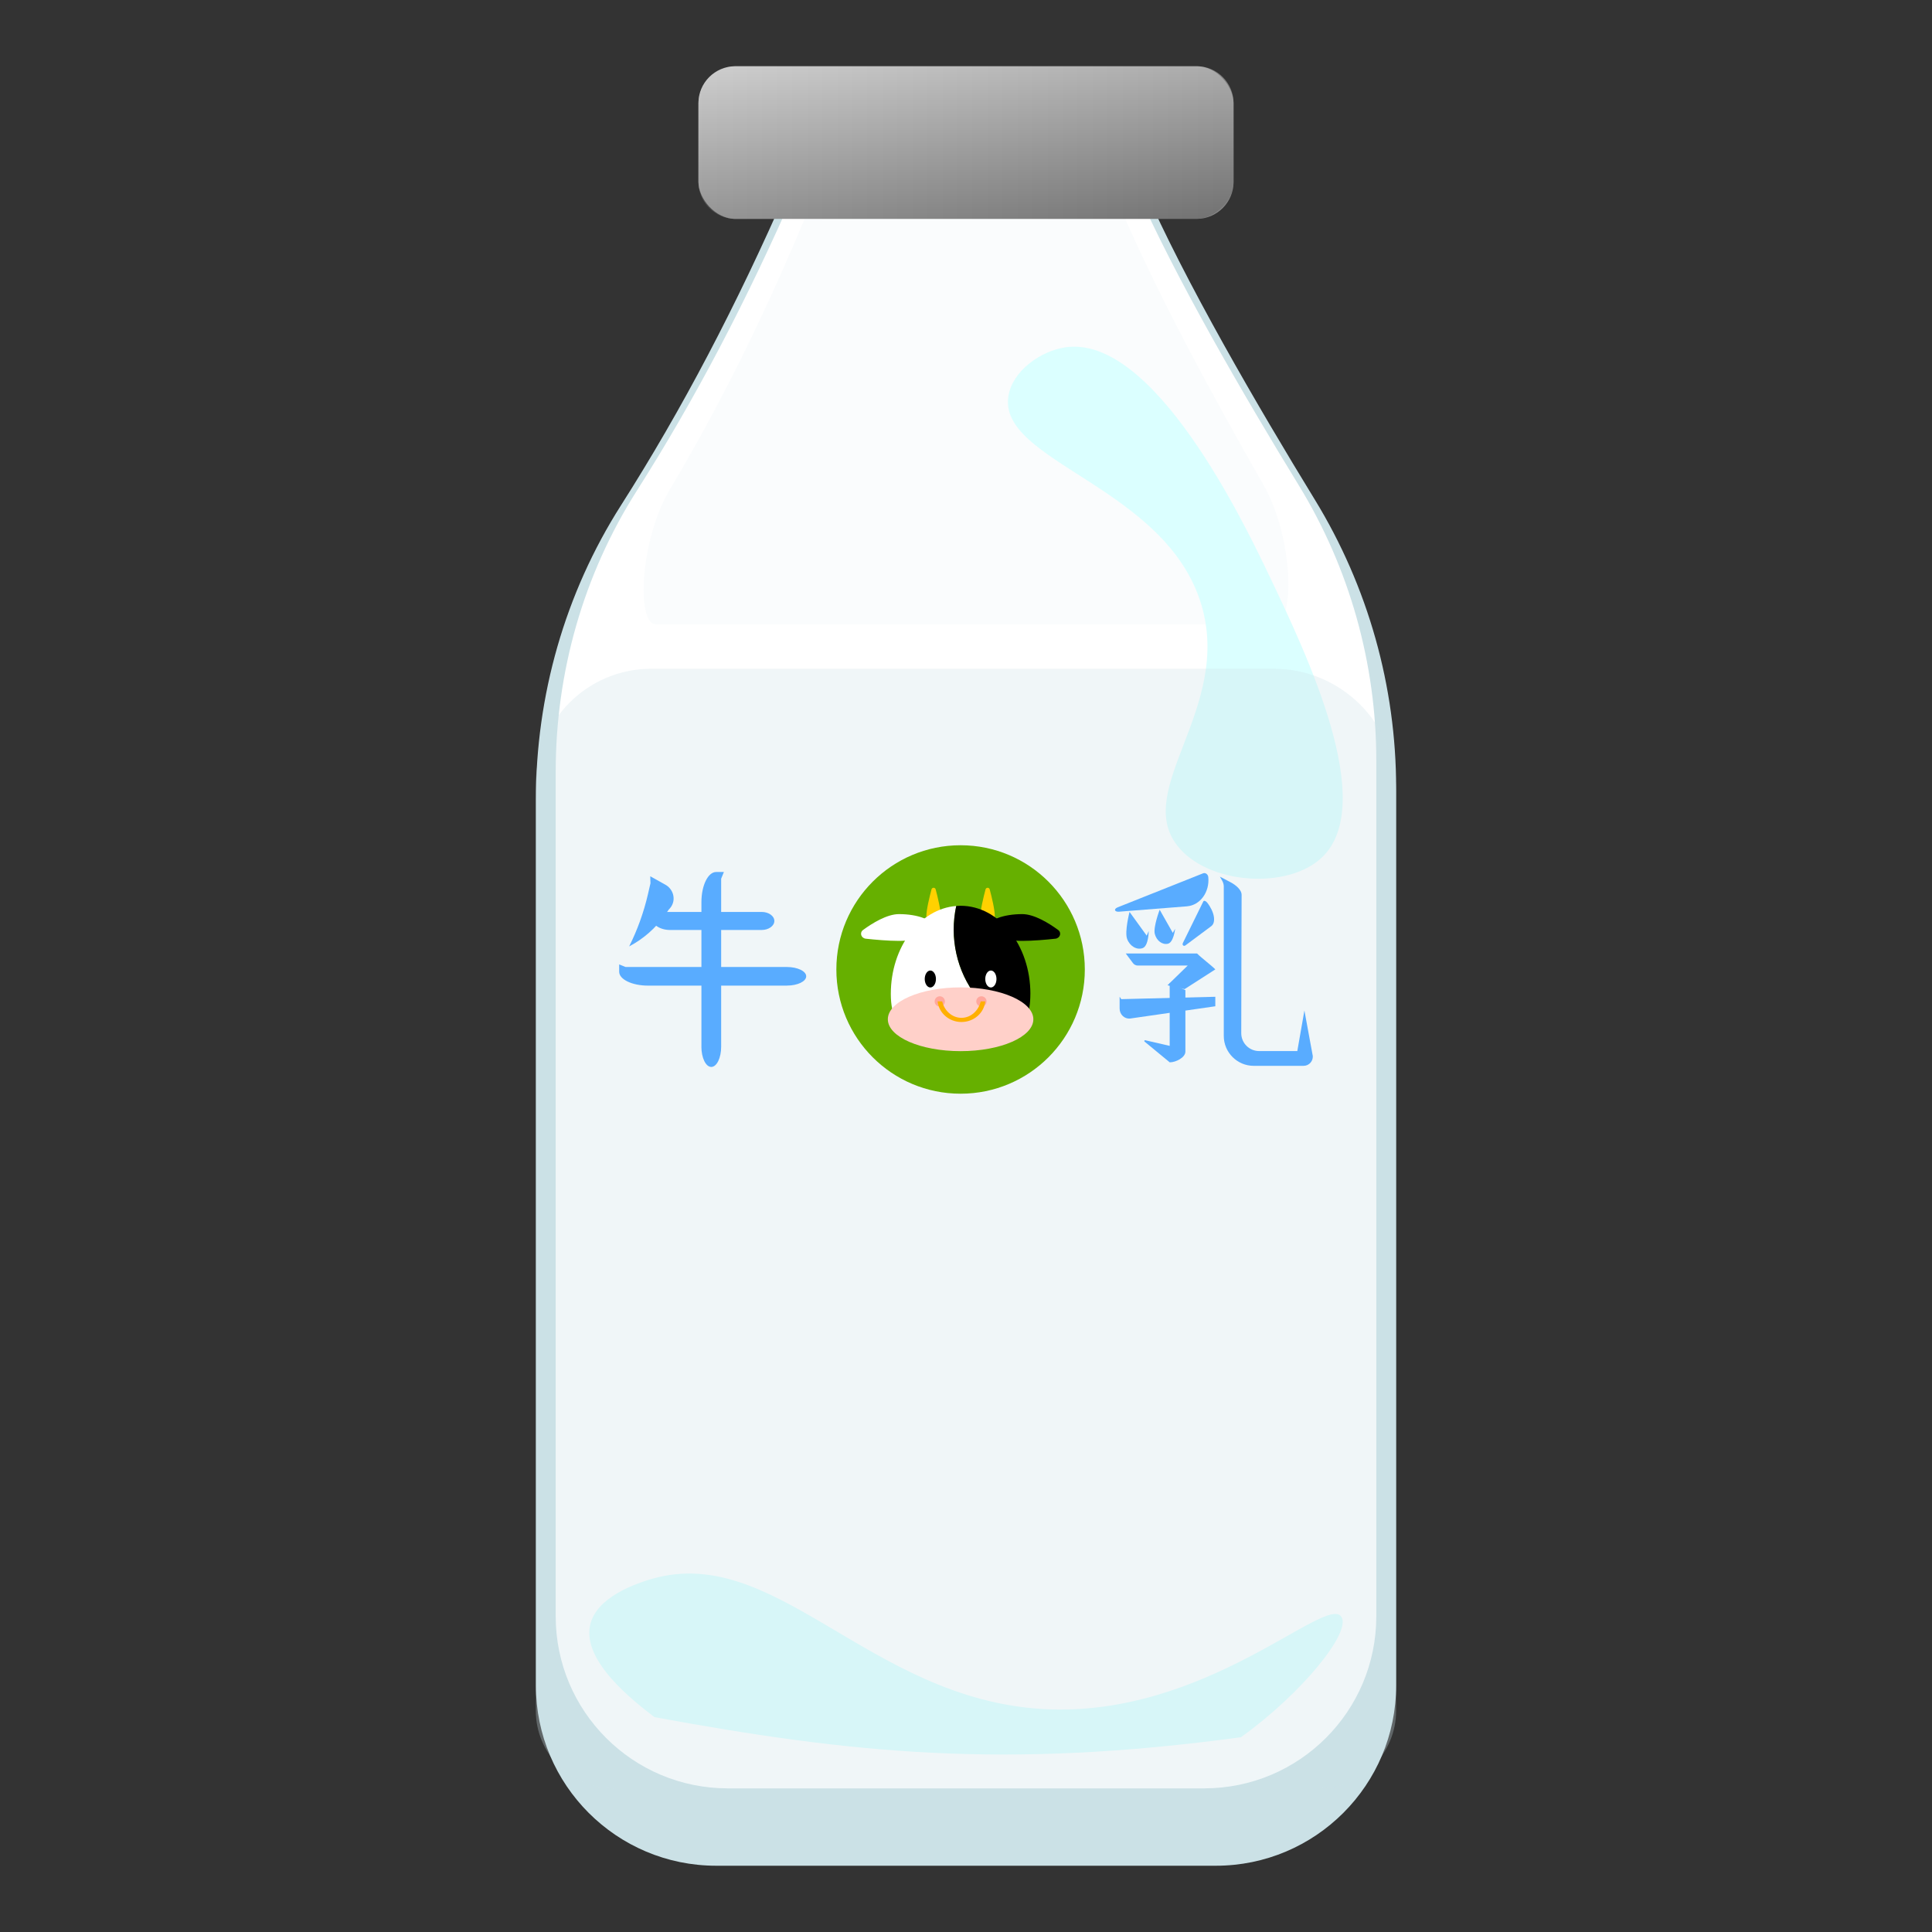 <?xml version="1.0" encoding="UTF-8"?>
<svg id="_レイヤー_1" data-name="レイヤー_1" xmlns="http://www.w3.org/2000/svg" xmlns:xlink="http://www.w3.org/1999/xlink" viewBox="0 0 700 700">
  <rect x="0" y="0" width="700" height="700" fill="#333333" stroke="none"/>
  <defs>
    <style>
      .cls-1 {
        fill: #ffd100;
      }

      .cls-2 {
        fill: url(#_名称未設定グラデーション_1085);
      }

      .cls-3 {
        fill: url(#_名称未設定グラデーション_1039);
      }

      .cls-4 {
        fill: #ffb000;
      }

      .cls-5 {
        fill: #ffd0c9;
      }

      .cls-6 {
        fill: #66b000;
      }

      .cls-7 {
        fill: #fff;
      }

      .cls-8 {
        fill: #59acff;
      }

      .cls-9 {
        fill: rgba(203, 225, 230, .1);
      }

      .cls-10 {
        fill: rgba(203, 225, 230, .3);
      }

      .cls-11 {
        fill: #dbffff;
      }

      .cls-12 {
        fill: #ffa89e;
      }

      .cls-13 {
        fill: #cbe1e6;
      }
    </style>
    <linearGradient id="_名称未設定グラデーション_1039" data-name="名称未設定グラデーション 1039" x1="253.06" y1="51.65" x2="446.94" y2="51.65" gradientUnits="userSpaceOnUse">
      <stop offset="0" stop-color="#ccc"/>
      <stop offset=".94" stop-color="#898989"/>
      <stop offset="1" stop-color="#858585"/>
    </linearGradient>
    <linearGradient id="_名称未設定グラデーション_1085" data-name="名称未設定グラデーション 1085" x1="346.96" y1="306.52" x2="402.26" y2="306.52" gradientTransform="translate(-24.61 -254.87)" gradientUnits="userSpaceOnUse">
      <stop offset="0" stop-color="#d1d1d1" stop-opacity=".5"/>
      <stop offset="1" stop-color="#5e5e5e" stop-opacity=".5"/>
    </linearGradient>
  </defs>
  <g>
    <path class="cls-13" d="M414.35,67.66h-128.7c-18.78,43.04-38.47,80.58-60.68,115.47-20.29,31.87-30.81,68.98-30.81,106.76v320.75c0,36.09,29.26,65.35,65.35,65.35h180.99c36.09,0,65.35-29.26,65.35-65.35v-325.01c0-36.91-10.18-73.09-29.45-104.57-20.63-33.7-47.08-79.11-62.05-113.4Z"/>
    <path class="cls-7" d="M411.38,67.66h-122.77c-17.91,41.06-36.7,76.86-57.88,110.15-19.35,30.4-29.39,65.8-29.39,101.84v305.96c0,34.43,27.91,62.34,62.34,62.34h172.64c34.43,0,62.34-27.91,62.34-62.34v-310.03c0-35.21-9.71-69.72-28.09-99.75-19.68-32.14-44.91-75.47-59.19-108.17Z"/>
    <path class="cls-11" d="M213.84,588.68c-3.07,13.21,15.94,27.83,23.29,33.47,71.31,13.1,126.62,18.92,212.48,7.28,21.96-15.72,40.17-38.15,36.38-43.66-5.62-8.19-49.11,36.64-107.7,33.47-64.12-3.47-97.99-61.83-144.08-46.57-4.04,1.34-18.04,5.97-20.37,16.01Z"/>
    <path class="cls-9" d="M461.56,226.18h-223.92c-7.2,0-5.69-30.78,5-48.74,19.01-31.86,35.85-66.15,51.92-105.46h110.08c12.81,31.31,35.43,72.79,53.08,103.57,10.96,19.1,11.7,50.62,3.85,50.62Z"/>
    <path class="cls-11" d="M385.77,125.87c32.2-5.09,65.19,64.02,74.22,82.96,13.37,28.02,39.4,82.54,18.92,101.88-12.49,11.79-41.47,9.76-52.39-4.37-15.95-20.63,20.02-49.74,8.73-87.32-12.91-42.98-74.01-51.66-69.86-75.68,1.56-9.04,11.65-16.09,20.37-17.46Z"/>
    <path class="cls-10" d="M235.96,242.3h225.5c24.49,0,44.38,19.89,44.38,44.38v333.17c0,15.51-12.59,28.1-28.1,28.1h-255.5c-15.51,0-28.1-12.59-28.1-28.1v-335.74c0-23.08,18.73-41.81,41.81-41.81Z"/>
    <g>
      <rect class="cls-3" x="253.06" y="24" width="193.88" height="55.3" rx="13.36" ry="13.36"/>
      <rect class="cls-2" x="322.35" y="-45.29" width="55.3" height="193.88" rx="13.36" ry="13.36" transform="translate(401.65 -298.35) rotate(90)"/>
    </g>
  </g>
  <g>
    <g>
      <path class="cls-8" d="M438.91,335.53l-9.39,6.99c-.62.48-1.3-.1-.94-.86l7.4-15.05c.2-.43.9-.21,1.41.43h0c2.6,3.3,3.28,7.1,1.52,8.49Z"/>
      <path class="cls-8" d="M430.18,328.37l-24.67,1.95c-1.65.16-2.13-.94-.58-1.57l30.94-12.32c.87-.36,1.82.33,1.92,1.38h0c.51,5.38-2.89,10.1-7.61,10.55Z"/>
      <path class="cls-8" d="M433.02,345.47h-25.13l2.61,3.49c.42.56,1.07.88,1.77.88h18.06l-7.34,7.15,6.21,1.39,11.14-7.15h0c-1.71-1.71-4.92-4.06-6.62-5.76h-.7Z"/>
      <path class="cls-8" d="M440.34,364.59l-30.91,4.45c-2.02.19-3.77-1.48-3.77-3.61v-4.28l.6.86,34.07-.86v3.44Z"/>
      <path class="cls-8" d="M423.8,356.11v22.83l-8.85-2.04c-.29-.07-.48.3-.24.5l9.1,7.5h.05c2.16,0,5.63-1.73,5.63-3.89h0v-22.26l-5.68-2.64Z"/>
      <path class="cls-8" d="M470.05,380.82h-13.85c-3.57,0-6.47-2.9-6.47-6.47,0,0,.09-49.04.13-50.03.08-1.93-2.24-3.74-3.96-4.64l-3.9-2.05.86,1.54c.35.63.54,1.35.54,2.07v54.11c0,5.95,4.87,10.82,10.82,10.82h18.09s0,0,0,0c1.93,0,3.45-1.62,3.34-3.55l-3.04-16.49-2.57,14.68Z"/>
      <path class="cls-8" d="M425.77,336.55s-.55,4.89-2.59,5.38-4.17-1.11-4.78-3.58c-.6-2.48,1.77-8.74,1.77-8.74l4.76,8.39.83-1.45Z"/>
      <path class="cls-8" d="M416.2,337.31s-.02,5.41-2.18,6.2c-2.16.79-4.69-.71-5.65-3.34-.96-2.63.88-9.77.88-9.77l6.22,8.6.74-1.69Z"/>
    </g>
    <g>
      <path class="cls-8" d="M242.33,329.53l-1.51,2.12c-3.34,4.71-7.75,8.56-12.86,11.25h0s0,0,0,0c3.01-6.02,5.29-12.37,6.81-18.93l.91-3.95-.08-2.53,5.49,3.06c2.5,1.39,3.67,4.46,2.55,7.09-.3.69-.74,1.34-1.31,1.89Z"/>
      <path class="cls-8" d="M275.94,336.95h-33.18c-3.81,0-6.89-2.18-6.89-4.87v-2.57l1.53.9h38.54c2.55,0,4.62,1.46,4.62,3.27h0c0,1.8-2.07,3.27-4.62,3.27Z"/>
      <path class="cls-8" d="M285.09,357.11h-50.3c-5.77,0-10.45-2.25-10.45-5.03v-2.65l2.32.93h58.43c3.87,0,7.01,1.51,7.01,3.37h0c0,1.86-3.14,3.37-7.01,3.37Z"/>
      <path class="cls-8" d="M254.14,379.26v-52.43c0-6.02,2.39-10.89,5.33-10.89h2.81l-.99,2.42v60.9c0,4.03-1.6,7.31-3.58,7.31h0c-1.98,0-3.58-3.27-3.58-7.31Z"/>
    </g>
    <g>
      <circle class="cls-6" cx="348.04" cy="351.26" r="45.01"/>
      <g>
        <g>
          <path class="cls-1" d="M340.86,332.07c0,3.72-.53,6.74-2.61,6.74s-2.61-3.02-2.61-6.74c0-2.4,1.08-6.92,1.86-9.83.21-.78,1.3-.78,1.51,0,.77,2.91,1.86,7.43,1.86,9.83Z"/>
          <path class="cls-1" d="M355.23,332.07c0,3.72.53,6.74,2.61,6.74,2.08,0,2.61-3.02,2.61-6.74,0-2.4-1.08-6.92-1.86-9.83-.21-.78-1.3-.78-1.51,0-.77,2.91-1.86,7.43-1.86,9.83Z"/>
        </g>
        <g>
          <g>
            <path d="M383.38,336.94c1.36.99.72,2.98-1,3.17-3.36.37-8.08.79-12,.79-6.92,0-12.54-2.17-12.54-4.85s5.61-4.85,12.54-4.85c4.33,0,9.64,3.28,13,5.74Z"/>
            <path class="cls-7" d="M312.71,336.94c-1.36.99-.72,2.98,1,3.17,3.36.37,8.08.79,12,.79,6.92,0,12.54-2.17,12.54-4.85,0-2.68-5.61-4.85-12.54-4.85-4.33,0-9.64,3.28-13,5.74Z"/>
          </g>
          <path class="cls-7" d="M353.94,361.25c-7.35-9.34-9.95-21.49-7.47-33-13.23,1.03-23.71,14.89-23.71,31.85s11.32,14.13,25.29,14.13c8.52,0,16.05,1.3,20.64-1.69-5.12-2.21-10.36-5.73-14.74-11.3Z"/>
          <path d="M373.33,360.1c0-17.63-11.32-31.92-25.29-31.92-.53,0-1.06.03-1.58.07-2.48,11.51.12,23.66,7.47,33,4.38,5.57,9.62,9.08,14.74,11.3,2.93-1.91,4.65-5.57,4.65-12.44Z"/>
        </g>
        <ellipse class="cls-5" cx="348.04" cy="369.3" rx="26.36" ry="11.55"/>
        <g>
          <ellipse cx="337.08" cy="354.71" rx="2.03" ry="3.07"/>
          <ellipse class="cls-7" cx="359.01" cy="354.71" rx="2.03" ry="3.07"/>
        </g>
        <g>
          <circle class="cls-12" cx="340.5" cy="362.83" r="1.86"/>
          <circle class="cls-12" cx="355.59" cy="362.83" r="1.86"/>
        </g>
        <path class="cls-4" d="M356.98,362.83c-.43,4.19-4.13,7.46-8.63,7.46s-8.2-3.28-8.63-7.46h1.66c.79,3.42,3.61,5.95,6.97,5.95s6.17-2.53,6.97-5.95h1.66Z"/>
      </g>
    </g>
  </g>
</svg>